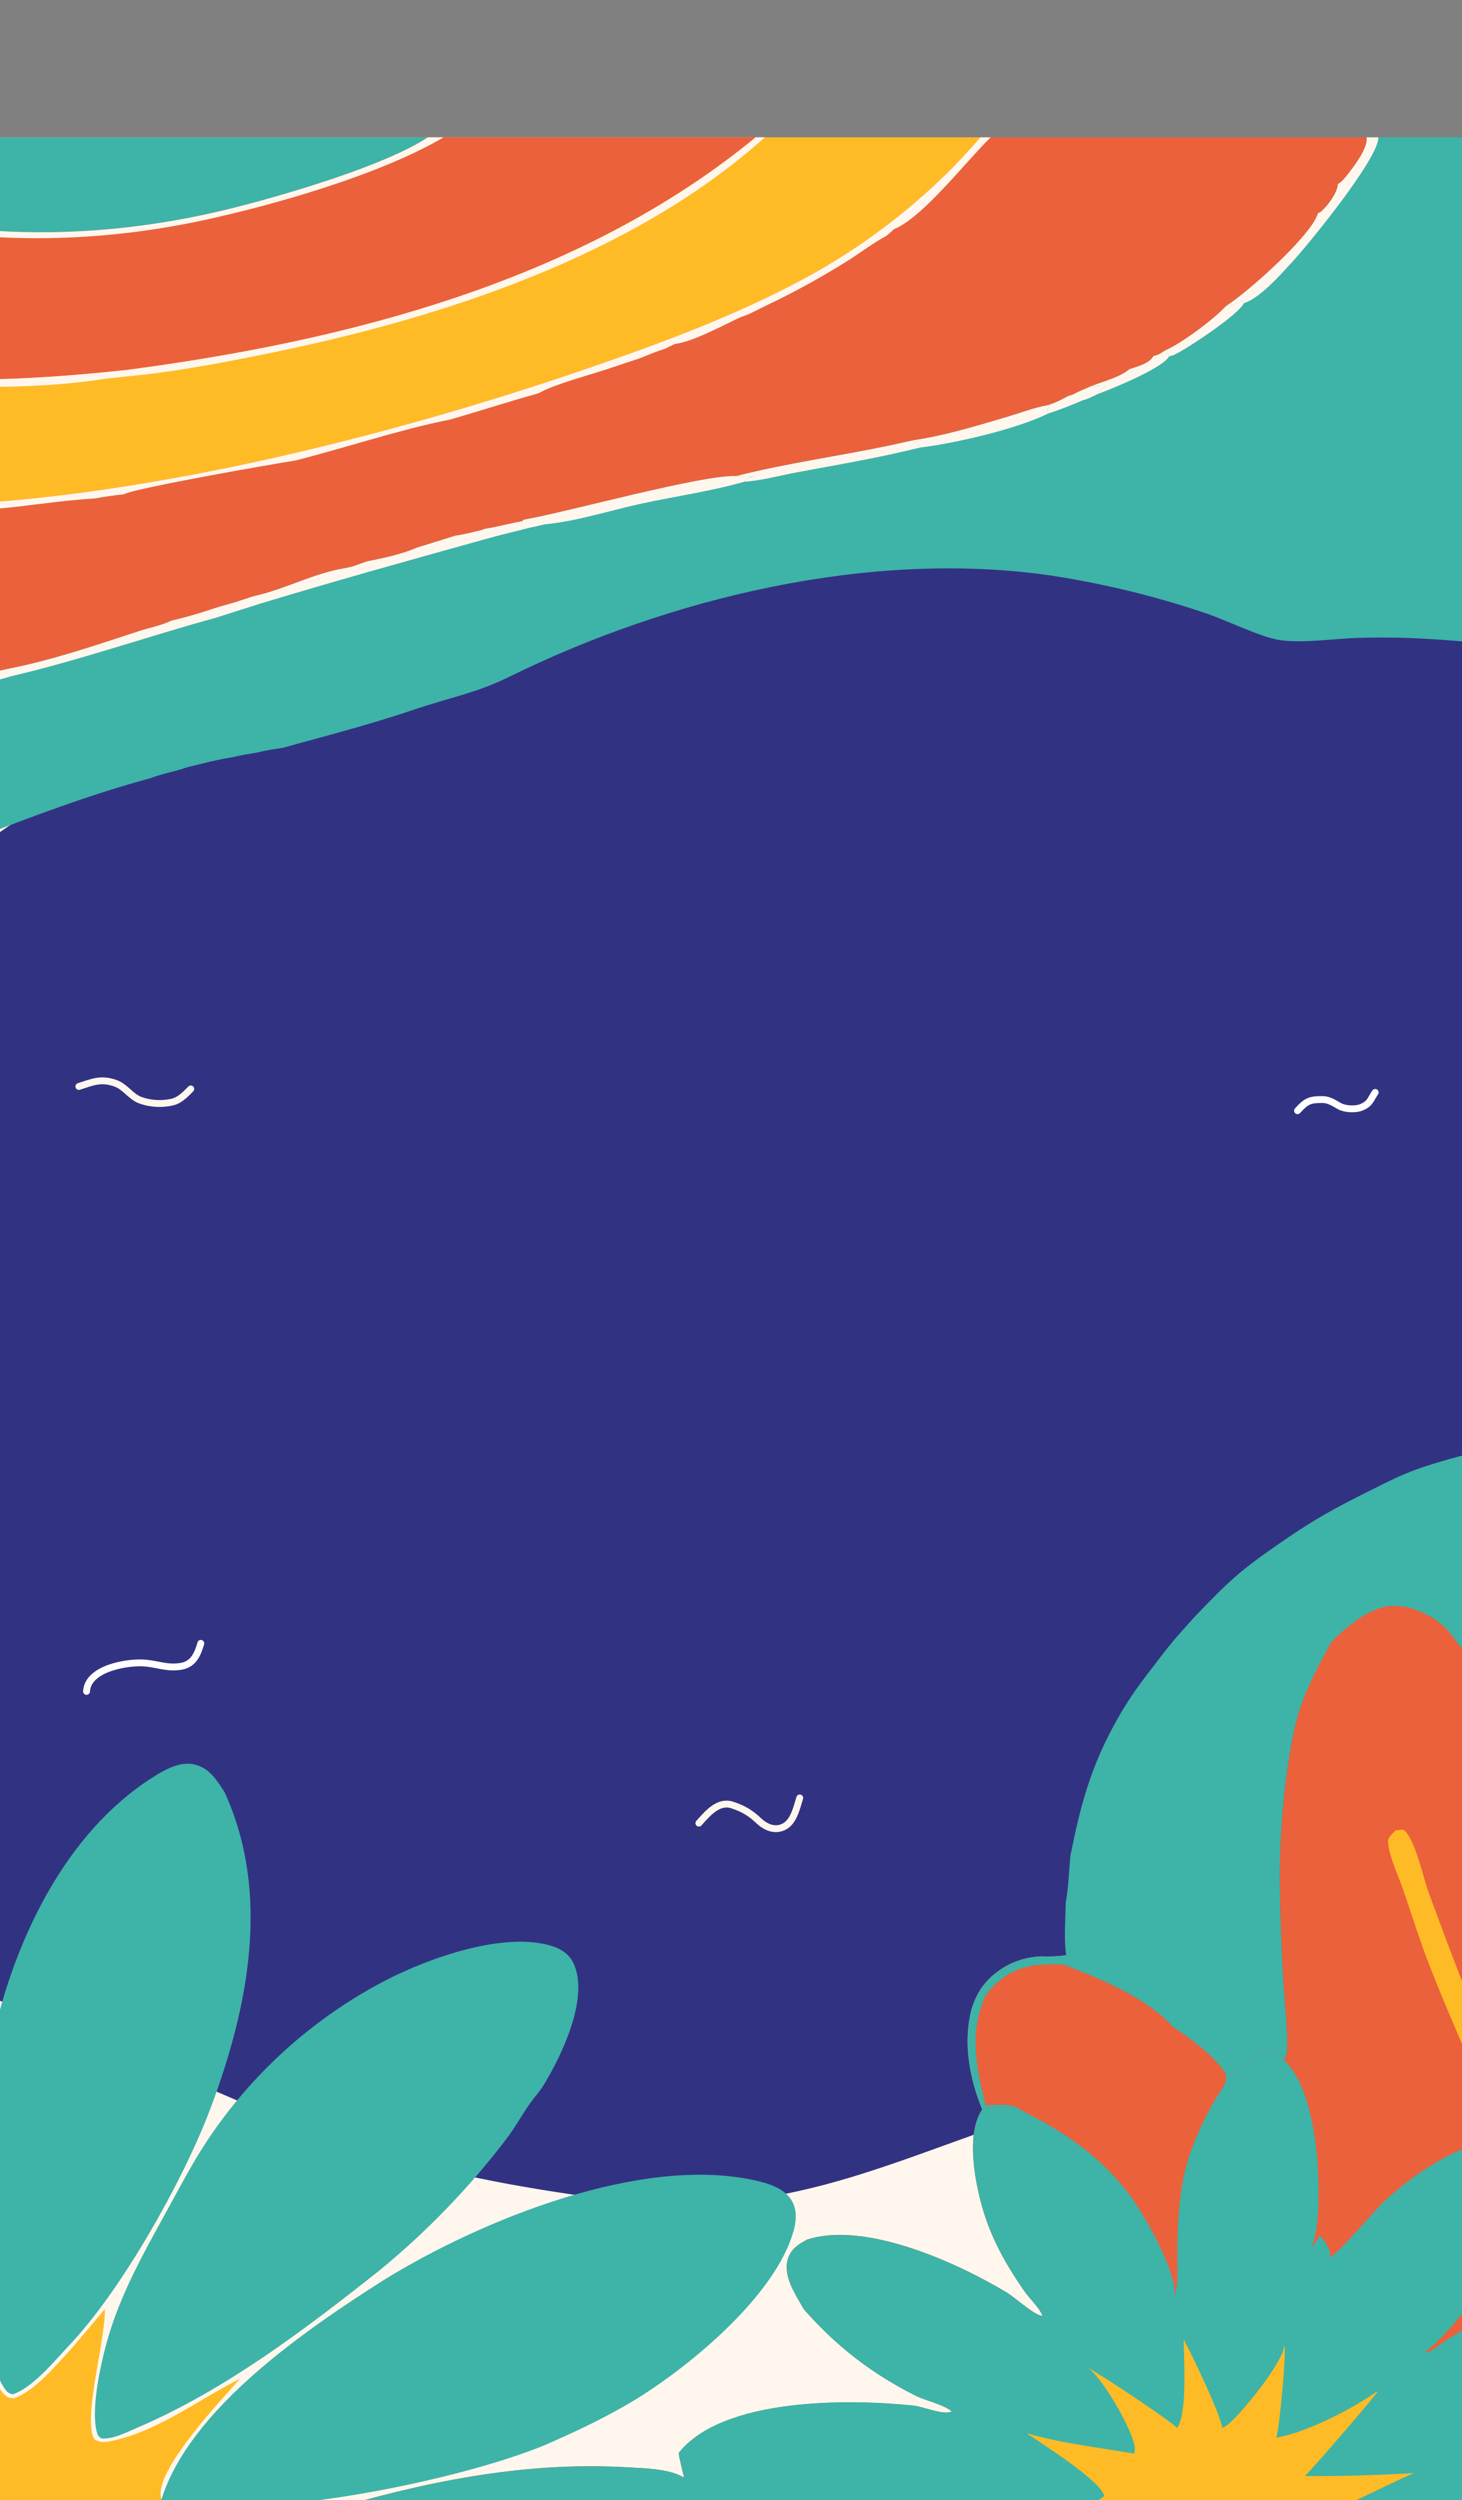 <svg width="320" height="547" viewBox="0 0 320 547" fill="none" xmlns="http://www.w3.org/2000/svg">
<rect x="0" y="0" width="320" height="547" fill="#808080" stroke="none"/>
<path d="M461.235 173.153C468.479 172.861 476.291 170.684 483.341 168.935C533.962 156.384 581.813 125.648 621.581 92.819C622.56 95.067 622.638 154.842 621.817 156.913C621.73 157.13 621.697 157.183 621.595 157.37C615.877 161.021 609.729 164.74 603.576 167.635C590.678 175.631 575.984 180.755 562.177 186.858C558.438 188.269 554.635 189.989 550.808 191.123C548.849 191.74 546.895 192.393 544.926 192.97C542.277 193.979 539.521 194.699 536.795 195.473C533.605 196.334 530.415 197.266 527.201 198.026C503.411 203.894 477.145 205.125 453.022 200.724C445.755 199.399 438.767 196.871 431.553 195.555L431.143 195.482C429.932 194.282 427.268 193.995 425.651 193.717C424.643 192.569 422.331 192.282 420.908 192.02C419.31 190.21 409.008 187.213 406.272 186.592C404.563 184.897 394.854 181.852 392.06 180.706C385.888 178.175 379.846 175.28 373.66 172.741C354.995 165.072 336.088 159.604 315.897 157.93C309.756 157.401 303.603 157.233 297.439 157.426C292.368 157.602 284.989 158.891 280.14 157.964C275.98 157.168 268.761 153.033 264.418 151.293C261.658 150.197 258.873 149.172 256.065 148.217C253.253 147.263 250.419 146.379 247.562 145.567C244.705 144.755 241.831 144.015 238.939 143.348C236.046 142.681 233.138 142.087 230.214 141.566C190.341 134.837 146.411 147.427 111.801 167.216C104.183 171.571 97.088 176.75 89.932 181.806C86.478 182.036 83.056 182.288 79.629 182.782C74.127 183.204 67.383 183.596 62.183 185.371C60.326 185.748 58.311 186.005 56.513 186.59C54.736 186.934 52.943 187.241 51.206 187.757C47.85 188.354 44.582 189.358 41.305 190.281L39.105 191.076C37.146 191.725 34.951 192.253 33.088 193.113C19.814 197.293 6.661 203.057 -6.002 208.787C-21.398 215.043 -36.386 220.743 -52.436 225.138C-56.512 226.055 -60.666 227.201 -64.824 227.624L-65.97 228.124C-67.407 228.329 -68.867 228.495 -70.29 228.781C-76.053 229.678 -81.836 230.432 -87.637 231.043C-92.925 231.222 -101.493 231.29 -106.593 232.155C-111.235 231.707 -116.457 232.155 -121.15 232.183C-125.571 231.666 -130.11 231.788 -134.559 231.736C-137.384 230.996 -141.191 231.092 -144.136 231.036C-157.586 229.888 -171.007 228.465 -184.399 226.765C-195.579 225.285 -206.72 223.357 -217.926 222.105C-221.911 221.415 -225.903 220.769 -229.902 220.166C-238.44 218.473 -247.438 217.259 -256.092 216.271V170.991V168.601L-252.55 169.281L-249.259 170.108L-246.007 170.979L-242.137 171.951L-235.88 173.574C-230.398 175.022 -224.788 176.275 -219.363 177.902L-217.183 178.44C-213.756 179.381 -209.922 180.846 -206.406 181.194C-204.411 181.818 -202.416 182.5 -200.379 182.968C-197.637 183.663 -194.891 184.442 -192.131 185.049L-188.948 185.854C-183.568 187.158 -178.179 188.421 -172.78 189.644C-169.127 190.416 -165.46 191.305 -161.778 191.919L-154.615 193.157L-150.055 194.022C-146.806 194.586 -143.52 195.283 -140.246 195.66C-138.726 195.861 -137.082 196.212 -135.557 196.2C-134.072 196.412 -132.418 196.789 -130.923 196.752C-123.517 198.083 -115.133 198.969 -107.61 198.918C-101.909 200.185 -80.81 199.694 -75.019 198.523L-74.779 198.508C-69.072 198.547 -63.111 197.627 -57.426 197.017C-50.364 195.976 -43.22 194.995 -36.31 193.18C-31.431 192.434 -26.586 190.984 -21.784 189.829C-11.268 186.719 -0.841 183.338 9.498 179.688C23.205 174.661 36.7 169.108 50.366 163.974C67.319 156.704 87.925 149.28 105.741 144.307C117.498 140.004 130.456 137.541 142.632 134.564C147.197 134.039 151.865 132.742 156.372 131.798C158.924 131.528 161.445 130.983 163.964 130.501C168.504 130.637 174.17 129.113 178.719 128.309L184.369 127.61C198.148 125.874 212.237 124.965 226.12 125.278C232.081 125.413 238.036 126.014 243.996 126.288C262.053 128.105 279.054 132.112 296.416 137.295C300.311 138.458 305.489 139.616 308.997 141.59C311.757 142.511 314.45 143.496 317.133 144.628C328.695 149.064 340.127 153.998 351.877 157.901C354.744 158.952 358.228 159.824 360.891 161.248L362.368 161.755C367.855 163.656 373.409 165.041 378.939 166.758C382.486 167.668 386.1 168.806 389.691 169.502L393.431 170.298C395.979 170.851 398.69 171.64 401.272 171.911C403.096 172.198 405.017 172.643 406.855 172.752C409.408 173.113 411.937 173.451 414.509 173.618C423.682 174.938 450.194 176.133 457.688 173.593C458.905 173.589 460.043 173.368 461.235 173.153Z" fill="#FFF7ED"/>
<path d="M-256.092 86.507H-191.416H-190.275H-135.278H-133.271H-70.586H-67.695H93.637H97.079H165.401H167.41H214.588H216.835H299.124H301.691H345.893H347.587H379.147H380.99H408.25H507.006H554.263H556.034H606.964H609.165H621.417C621.803 87.119 622.034 87.684 622.097 88.406C622.44 92.424 622.189 96.659 622.189 100.697L622.194 124.868C622.189 129.746 622.879 141.684 622.044 145.91C621.952 146.38 621.793 146.79 621.571 147.211C621.764 148.04 621.774 148.45 621.581 149.279C622.56 151.527 622.638 211.302 621.817 213.373C621.73 213.59 621.697 213.643 621.595 213.83C621.774 214.688 621.779 215.196 621.571 216.045C622.647 218.34 622.744 255.081 621.914 257.354C621.788 257.703 621.639 258.006 621.451 258.323C621.692 259.219 621.682 259.568 621.417 260.457C621.803 261.068 622.034 261.631 622.097 262.352C622.488 266.7 622.705 296.991 622.054 300.42C621.952 300.956 621.711 301.452 621.426 301.911C621.89 303.091 621.793 303.209 621.431 304.444C622.667 306.496 622.778 331.439 621.943 334.455C621.861 334.739 621.735 335.015 621.605 335.278L621.412 336.957C622.802 339.16 622.618 355.86 622.059 358.969C621.957 359.515 621.716 360.02 621.426 360.489C621.894 361.659 621.793 361.807 621.46 363.043C622.749 365.214 622.618 376.825 621.986 379.508C621.89 379.921 621.755 380.217 621.562 380.593L621.571 382.27C621.866 382.915 622.078 383.538 622.121 384.248C622.531 391.043 622.816 444.058 621.808 446.974C621.784 447.044 621.755 447.114 621.726 447.184C621.808 447.962 621.856 448.589 621.692 449.358C622.773 452.627 622.589 471.213 621.841 474.583L621.822 475.449C622.787 479.736 622.556 522.239 621.634 524.181L621.605 525.421C622.72 528.077 622.888 537.497 621.735 540.232C621.706 540.295 621.677 540.356 621.648 540.418V542.138C622.599 544.507 622.647 576.356 621.73 578.337C621.61 578.596 621.557 578.664 621.417 578.885H597.573H595.933H586.841H585.649H544.028H543.044H479.626H467.33H395.998H386.578H382.563H373.588H368.612H314.035H288.855H240.27H76.024H70.318H18.569H-38.524H-70.365H-71.132H-176.934H-181.684H-193.15H-205.265H-256.092V489.074V478.248V461.135V363.862V360.58V358.544V356.392V341.255V339.619V307.674V305.918V274.512V272.731V227.451V225.061V222.522V192.77V191.174V180.212V171.419V164.96V152.241V145.846V141.814V140.715V136.438V136.228V120.815V97.857V93.256V86.507Z" fill="#FFF7ED"/>
<path d="M-93.296 297.658C-94.451 321.771 -95.128 354.463 -77.9 383.254C-52.345 425.963 -11.698 430.644 33.016 451.146C70.708 468.428 91.281 475.65 132.482 481.116C186.116 488.23 210.215 459.462 268.642 453.447C315.384 448.635 362.841 417.076 380.55 403.095C403.261 383.423 444.055 325.278 425.533 250.073C402.381 156.067 325.637 130.163 298.234 116.364C270.831 102.565 193.538 113.04 141.002 113.495C88.466 113.95 -24.497 198.651 -51.923 219.988C-79.348 241.326 -91.852 267.516 -93.296 297.658Z" fill="#323283"/>
<path d="M-256.092 30.047H-191.437H-190.297H-135.317H-133.311H-70.647H-67.757H93.523H96.964H165.263H167.272H214.434H216.68H298.942H301.508H345.696H347.39H378.939H380.782H408.033H506.756H553.998H555.769H606.682H608.881H621.13C621.515 30.573 621.747 31.059 621.81 31.68C622.152 35.134 621.901 38.774 621.901 42.246L621.906 63.026C621.901 67.219 622.591 77.481 621.757 81.114C621.665 81.518 621.506 81.871 621.284 82.233C621.477 82.945 621.487 83.298 621.294 84.011C622.273 85.943 622.35 137.33 621.53 139.11C621.443 139.297 621.409 139.343 621.308 139.504C615.592 142.642 609.446 145.839 603.295 148.328C590.4 155.202 575.711 159.607 561.91 164.853C558.171 166.066 554.37 167.545 550.544 168.52C548.586 169.05 546.632 169.612 544.664 170.107C542.015 170.975 539.261 171.594 536.535 172.259C533.347 172.999 530.158 173.8 526.945 174.454C503.163 179.499 476.905 180.557 452.79 176.774C445.525 175.634 438.54 173.461 431.328 172.33C424.116 171.198 430.918 172.267 430.918 172.267L425.428 170.75L420.686 169.291C420.686 169.291 411.737 166.543 406.055 164.625C400.474 162.741 397.384 161.575 391.848 159.564C384.643 156.948 380.726 155.141 373.454 152.717C351.551 145.418 338.75 141.585 315.71 139.984C308.52 139.485 303.42 139.385 297.258 139.552C292.188 139.703 284.812 140.811 279.964 140.014C275.806 139.33 268.589 135.775 264.247 134.279C261.488 133.337 258.705 132.456 255.897 131.635C253.086 130.814 250.253 130.055 247.397 129.356C244.541 128.658 241.668 128.023 238.776 127.449C235.885 126.875 232.978 126.365 230.055 125.917C190.195 120.133 146.279 130.956 111.681 147.967C104.065 151.712 99.143 152.36 89.819 155.513C79.494 159.004 67.277 162.049 62.079 163.575C60.222 163.899 58.208 164.12 56.411 164.623C54.634 164.918 52.841 165.182 51.106 165.626C47.751 166.139 44.483 167.003 41.207 167.796L39.008 168.479C37.05 169.037 34.856 169.491 32.993 170.231C19.723 173.824 6.575 178.779 -6.084 183.705C-21.474 189.083 -36.458 193.983 -52.503 197.761C-56.577 198.55 -60.73 199.535 -64.887 199.898L-66.032 200.329C-67.469 200.505 -68.928 200.647 -70.35 200.893C-76.112 201.664 -81.893 202.312 -87.692 202.838C-92.979 202.992 -101.544 203.05 -106.642 203.794C-111.282 203.409 -116.503 203.794 -121.194 203.818C-125.614 203.374 -130.152 203.479 -134.598 203.434C-137.423 202.797 -141.229 202.88 -144.172 202.832C-157.618 201.845 -171.035 200.621 -184.422 199.161C-195.598 197.888 -206.736 196.231 -217.939 195.154C-221.922 194.561 -225.913 194.005 -229.91 193.488C-238.445 192.032 -247.441 190.988 -256.092 190.139V151.213V149.159V146.976V121.399V120.027V110.603V103.043V97.491V86.557V81.059V77.593V76.648V72.972V72.791V59.541V39.804V35.849V30.047Z" fill="#3EB3A8"/>
<path d="M-256.092 30.047H-191.416H-190.275H-135.278H-133.271H-70.586H-67.695H93.637H97.079H165.401H167.41H214.588H216.835H299.124C299.437 32.403 296.518 36.164 295.065 38.047C294.453 38.836 293.709 39.788 292.821 40.272C292.826 42.046 290.621 45.002 289.275 46.181C289.004 46.418 288.778 46.524 288.454 46.673C287.171 51.43 272.993 64.02 268.592 66.789C268.529 66.828 268.462 66.862 268.399 66.898C265.774 69.793 258.637 75.11 255.061 76.65C254.173 77.253 253.517 77.677 252.455 77.893C251.717 79.38 249.473 80.016 247.934 80.537C247.679 80.623 247.425 80.707 247.171 80.789C245.333 82.438 241.433 83.473 239.093 84.387C237.597 85.032 236.058 85.638 234.629 86.422L234.002 86.553C232.936 87.094 231.869 87.695 230.759 88.144L229.447 88.623C226.449 89.149 223.452 90.305 220.532 91.174C213.832 93.166 206.715 95.333 199.792 96.343L195.094 97.384C183.868 99.766 172.201 101.33 161.113 104.163C153.806 103.781 124.007 112.098 114.623 113.696L114.282 114.034C111.542 114.517 108.805 115.283 106.072 115.706L105.446 115.954C103.529 116.414 101.606 116.935 99.652 117.199L91.252 119.813C87.883 121.277 83.919 122.098 80.319 122.824L77.119 123.953L75.42 124.321C68.653 125.404 62.183 129.022 55.341 130.479L51.684 131.695C49.615 132.295 47.516 132.848 45.482 133.555C42.841 134.436 40.201 135.141 37.498 135.796C35.393 136.832 32.816 137.289 30.569 138.025C21.233 141.078 11.565 144.396 1.917 146.295C-2.988 147.335 -7.814 148.81 -12.728 149.749C-16.456 151.168 -20.639 151.631 -24.564 152.304C-26.413 152.959 -28.221 153.141 -30.165 153.33C-31 153.605 -31.834 153.877 -32.66 154.178C-51.751 156.696 -70.815 159.537 -90.119 159.62C-95.773 159.268 -101.452 159.749 -107.083 159.131C-110.387 158.926 -113.695 158.793 -117.005 158.73C-120.381 158.714 -123.697 157.868 -127.093 157.903C-127.565 158.977 -127.883 158.903 -128.935 159.342C-133.638 159.017 -138.414 158.569 -143.083 157.91L-143.656 158.125L-148.1 157.374C-152.541 157.09 -156.931 156.252 -161.314 155.511C-168.518 154.549 -175.696 153.249 -182.868 152.073C-186.388 151.42 -190.138 150.956 -193.537 149.845C-201.279 149.3 -209.649 146.722 -217.247 145L-217.569 143.422C-220.942 142.214 -224.512 141.439 -227.993 140.609C-230.128 140.224 -232.241 139.867 -234.308 139.193C-235.462 139.48 -236.316 139.813 -237.313 140.461C-240.59 139.697 -243.863 138.914 -247.131 138.113L-250.556 137.392L-253.092 136.937L-256.092 136.31V134.715V123.752V114.959V108.5V95.781V89.386V85.355V84.255V79.978V79.769V64.355V41.397V36.797V30.047Z" fill="#EB613B"/>
<path d="M-190.275 30.047H-135.277H-133.271H-70.586H-67.695H93.638H97.08H165.401H167.411H214.588C212.705 32.204 210.772 34.317 208.79 36.384C206.621 38.578 204.381 40.697 202.071 42.742C199.76 44.788 197.384 46.754 194.942 48.642C192.5 50.53 189.998 52.335 187.436 54.057C184.874 55.779 182.257 57.414 179.586 58.963C163.529 68.124 145.89 74.661 128.454 80.651C84.621 95.709 27.89 109.998 -18.841 110.648C-74.003 111.415 -121.801 94.292 -163.129 57.709C-168.364 53.076 -173.626 48.167 -178.375 43.036C-182.368 38.723 -186.042 34.137 -190.275 30.047Z" fill="#FFBB25"/>
<path d="M-133.27 30.047H-70.585H-67.694H93.639H97.081H165.402C127.059 61.561 75.903 74.636 27.519 80.963L22.554 81.469C8.124 82.873 -5.985 83.521 -20.479 82.631C-26.767 82.26 -33.031 81.35 -39.257 80.429C-75.368 75.713 -108.846 56.514 -133.27 30.047Z" fill="#EB613B"/>
<path d="M-67.696 30.047H93.637C84.432 36.143 62.961 42.464 51.727 45.321C10.823 55.724 -31.074 51.72 -67.696 30.047Z" fill="#3EB3A8"/>
<path d="M-70.585 30.047H-67.694C-31.072 51.719 10.824 55.724 51.729 45.321C62.962 42.464 84.433 36.143 93.638 30.047H97.08C83.286 38.193 59.86 44.907 44.197 48.255C5.321 56.565 -36.749 51.881 -70.585 30.047Z" fill="#FFF7ED"/>
<path d="M-135.277 30.047H-133.271C-108.847 56.514 -75.368 75.713 -39.258 80.429C-33.032 81.35 -26.768 82.26 -20.479 82.631C-5.986 83.521 8.124 82.873 22.553 81.469L27.518 80.963C75.902 74.636 127.058 61.561 165.401 30.047H167.411C138.011 56.375 95.769 69.862 57.621 77.547C47.612 79.563 37.504 81.476 27.324 82.397C26.01 82.561 24.702 82.727 23.38 82.808C9.039 85.122 -5.921 84.793 -20.392 84.218C-26.907 83.719 -33.453 83.172 -39.894 82.065C-69.135 76.925 -97.01 65.035 -119.616 45.576C-125.205 40.764 -130.218 35.397 -135.277 30.047Z" fill="#FFF7ED"/>
<path d="M-191.416 30.047H-190.275C-186.043 34.137 -182.368 38.723 -178.375 43.036C-173.626 48.167 -168.364 53.076 -163.129 57.709C-121.802 94.292 -74.003 111.415 -18.841 110.648C27.889 109.997 84.62 95.709 128.454 80.651C145.89 74.661 163.528 68.124 179.586 58.963C182.257 57.414 184.874 55.779 187.436 54.057C189.998 52.335 192.5 50.53 194.942 48.642C197.383 46.754 199.76 44.788 202.07 42.742C204.381 40.697 206.621 38.578 208.79 36.384C210.772 34.317 212.705 32.204 214.588 30.047H216.835C211.541 35.162 202.031 47.572 195.689 50.13L194.041 51.581C190.968 53.238 188.221 55.385 185.263 57.227C179.61 60.747 173.644 64.045 167.618 66.883C165.957 67.665 164.044 68.805 162.293 69.308C158.386 71.073 151.706 74.802 147.694 75.254L145.524 76.316C143.704 76.851 141.952 77.614 140.196 78.326L134.55 80.204C130.361 81.701 121.622 83.925 118.205 85.873L117.735 86.075C111.278 87.88 104.905 89.959 98.458 91.798C87.137 94.073 75.846 97.911 64.626 100.759C60.26 101.413 29.354 106.817 27.1 108.146C24.958 108.368 22.861 108.652 20.747 109.056C12.802 109.492 4.853 110.975 -3.133 111.481C-24.811 112.855 -57.811 112.008 -78.429 105.576L-81.815 104.71L-86.077 103.257C-95.221 100.775 -103.477 97.386 -112.016 93.338L-116.431 91.026L-118.274 90.433C-136.892 80.752 -155.357 67.893 -170.56 53.394C-175.435 48.745 -179.69 43.53 -184.451 38.805C-185.576 37.507 -186.576 36.058 -187.614 34.687C-188.719 33.04 -190.125 31.553 -191.416 30.047Z" fill="#FFF7ED"/>
<path d="M114.623 113.696C124.007 112.098 153.806 103.781 161.112 104.163C161.213 104.177 161.312 104.193 161.413 104.206C162.641 104.371 163.757 104.324 164.986 104.233L164.682 104.336C163.916 104.603 163.412 104.747 162.908 105.395C155.583 107.498 147.785 108.573 140.321 110.196C133.566 111.666 126.192 114.065 119.365 114.696L115.836 115.487C112.529 116.319 109.197 117.101 105.918 118.037C89.516 122.591 73.168 127.151 56.876 132.086L47.148 135.178C32.269 139.259 17.555 144.406 2.542 147.924C-1.708 149.099 -5.976 150.43 -10.302 151.287C-14.192 152.236 -18.388 153.494 -22.375 153.854C-22.821 152.989 -23.724 152.704 -24.564 152.303C-20.639 151.631 -16.456 151.168 -12.728 149.749C-7.815 148.81 -2.989 147.334 1.917 146.294C11.565 144.396 21.233 141.078 30.568 138.024C32.816 137.289 35.393 136.831 37.497 135.796C40.201 135.14 42.841 134.435 45.481 133.555C47.516 132.848 49.615 132.295 51.684 131.695L55.34 130.479C62.183 129.022 68.652 125.403 75.42 124.321L77.119 123.953L80.318 122.824C83.919 122.098 87.882 121.277 91.251 119.813L99.651 117.199C101.606 116.934 103.529 116.414 105.446 115.954L106.072 115.705C108.805 115.283 111.542 114.517 114.282 114.033L114.623 113.696Z" fill="#FFF7ED"/>
<path d="M299.124 30.047H301.691C301.851 34.546 286.322 53.58 282.553 57.632C279.942 60.435 275.84 65.149 272.236 66.345L271.961 65.692C270.812 66.266 269.722 66.918 268.399 66.898C268.462 66.862 268.53 66.828 268.592 66.789C272.993 64.02 287.171 51.43 288.455 46.673C288.778 46.524 289.005 46.418 289.275 46.181C290.621 45.002 292.827 42.046 292.822 40.272C293.71 39.788 294.453 38.836 295.066 38.047C296.518 36.164 299.438 32.403 299.124 30.047Z" fill="#FFF7ED"/>
<path d="M195.094 97.384L199.793 96.343C200.354 96.845 200.992 97.344 201.497 97.899L198.247 98.664C190.409 100.479 182.465 101.842 174.556 103.31C170.791 104.008 166.705 105.145 162.908 105.395C163.413 104.747 163.916 104.603 164.683 104.336L164.987 104.233C163.757 104.325 162.642 104.371 161.414 104.206C161.313 104.193 161.213 104.177 161.113 104.163C172.201 101.33 183.868 99.766 195.094 97.384Z" fill="#FFF7ED"/>
<path d="M199.793 96.343C206.715 95.333 213.833 93.165 220.533 91.173C223.452 90.305 226.45 89.149 229.447 88.623L229.414 88.963C229.389 89.188 229.351 89.411 229.312 89.634C229.259 89.948 229.332 90.172 229.409 90.472C222.667 93.84 209.018 96.993 201.498 97.898C200.993 97.344 200.354 96.845 199.793 96.343Z" fill="#FFF7ED"/>
<path d="M268.4 66.898C269.722 66.918 270.812 66.266 271.961 65.692L272.236 66.345C271.256 68.724 259.646 76.444 256.948 77.647C256.625 77.792 256.263 77.878 255.916 77.95L255.062 76.65C258.637 75.11 265.774 69.792 268.4 66.898Z" fill="#FFF7ED"/>
<path d="M252.455 77.893C253.517 77.677 254.173 77.253 255.061 76.65L255.915 77.95C254.506 80.535 243.489 85.023 240.377 86.162C240.806 85.553 241.376 85.038 241.902 84.507L239.093 84.387C241.434 83.473 245.333 82.438 247.171 80.789C247.425 80.707 247.68 80.623 247.934 80.537C249.473 80.016 251.717 79.38 252.455 77.893Z" fill="#FFF7ED"/>
<path d="M234.629 86.422C236.057 85.638 237.597 85.032 239.093 84.386L241.901 84.507C241.375 85.038 240.806 85.552 240.376 86.162C239.358 86.609 238.171 87.307 237.095 87.532C234.552 88.615 232.042 89.629 229.408 90.472C229.33 90.172 229.258 89.948 229.311 89.634C229.35 89.411 229.388 89.188 229.412 88.963L229.446 88.623L230.759 88.144C231.869 87.695 232.935 87.094 234.002 86.553L234.629 86.422Z" fill="#FFF7ED"/>
<path d="M426.313 274.005C431.689 279.84 432.803 312.21 432.47 319.987C432.311 323.74 430.033 339.617 430.033 339.617C430.005 339.526 430.062 339.708 430.033 339.617C430.033 339.617 429.503 353.348 437.359 357.852C448.974 364.513 467.837 356.455 480.563 356.924C479.499 345.234 490.117 342.458 494.735 343.877C498.659 344.475 520.856 346.286 522.531 347.151C524.379 347.196 526.855 346.953 528.577 347.584C530.218 347.605 532.047 347.472 533.659 347.711C539.646 347.697 545.631 347.642 551.615 347.548C557.049 346.725 562.897 346.575 568.394 346.308C573.745 345.34 579.28 345.021 584.67 344.148C593.651 342.692 602.578 340.54 611.38 338.248C614.613 337.405 618.618 336.733 621.606 335.278L621.413 336.957C622.802 339.16 622.619 355.86 622.059 358.969C621.958 359.515 621.717 360.02 621.427 360.489C621.895 361.659 621.794 361.807 621.461 363.043C622.749 365.214 622.619 376.825 621.987 379.508C621.89 379.921 621.755 380.217 621.562 380.593L621.572 382.27C621.866 382.915 622.078 383.538 622.122 384.249C622.532 391.043 622.817 444.058 621.808 446.974C621.784 447.045 621.755 447.114 621.726 447.184C621.808 447.963 621.857 448.589 621.692 449.358C622.773 452.627 622.59 471.213 621.842 474.583L621.823 475.449C622.788 479.736 622.556 522.239 621.635 524.181L621.606 525.421C622.72 528.077 622.889 537.497 621.736 540.233C621.707 540.296 621.678 540.357 621.649 540.419V542.138C622.6 544.507 622.648 576.356 621.731 578.337C621.61 578.597 621.557 578.664 621.417 578.885H597.574H595.933H586.842H585.65H544.029H543.045H479.626H467.331H395.998H386.579H382.564H373.588H368.613H314.035H288.855H240.271H76.025C71.423 577.395 66.695 576.303 62.091 574.774C57.433 573.231 46.803 569.422 44.554 564.947C44.815 563.599 45.528 563.018 46.402 561.976C53.444 555.705 61.866 552.245 70.812 549.545C92.409 543.028 114.558 538.467 137.213 539.786C140.873 539.999 146.174 540.069 149.407 541.868C149.507 541.924 149.607 541.982 149.707 542.039C149.728 541.767 148.623 537.83 148.549 536.603C158.203 524.471 185.844 524.777 199.917 526.254C202.105 526.483 206.442 528.391 208.25 527.58C206.749 526.167 202.48 525.202 200.392 524.156C190.909 519.402 183.064 513.362 176.055 505.391L175.694 504.776C173.984 501.842 171.354 497.781 172.434 494.268C173.133 491.992 174.683 491.044 176.662 489.972C189.443 485.842 209.749 495.123 220.449 501.612C222.315 502.743 226.246 506.446 228.173 506.687C227.652 505.034 225.351 502.891 224.279 501.354C219.928 495.116 216.554 489.033 214.643 481.615C213.209 476.051 211.634 466.935 214.79 461.806L214.977 461.509C218.055 460.508 220.488 461.063 223.555 461.706C223.508 461.658 223.466 461.604 223.414 461.562C221.653 460.118 217.817 460.479 215.738 460.6C213.639 452.114 212.01 444.72 215.801 436.386C216.509 435.545 217.229 434.691 218.034 433.939C222.358 429.9 227.155 429.545 232.758 429.795C240.633 432.788 251.047 437.037 256.726 443.435C260.659 446.012 265.668 449.67 268.274 453.619L268.361 454.576C270.923 453.524 273.23 450.443 275.855 448.963C277.24 448.888 279.141 448.543 280.237 449.566C280.623 449.926 280.845 450.225 281.052 450.707C281.501 449.895 281.68 449.153 281.709 448.236C281.853 443.688 281.245 438.942 280.956 434.383C280.499 427.009 280.222 419.628 280.126 412.24C280.087 407.882 280.216 403.529 280.512 399.181C280.808 394.833 281.269 390.502 281.897 386.189C282.568 381.833 283.325 377.042 284.855 372.9C285.984 369.829 287.44 363.568 291.461 359.178C295.512 354.756 297.759 352.125 304.688 351.345C307.275 351.054 310.918 351.982 312.935 353.596C315.401 354.806 320.241 358.655 321.004 361.368C321.037 361.479 327.325 361.593 327.344 361.705C330.496 364.535 334.351 388.66 335.813 385.619C337.276 382.578 337.618 370.807 338.279 366.383C339.664 357.069 342.034 348.586 346.015 340.028C348.563 334.546 352.771 329.358 356.863 324.945C358.426 323.255 360.651 321.38 361.905 319.487C362.123 319.158 362.355 319.033 362.769 318.619C363.083 318.305 363.083 318.305 363.353 317.956C366.847 314.541 371.359 310.662 375.321 307.465C384.398 300.137 394.507 293.233 404.472 287.126C407.961 284.988 425.271 275.712 426.313 274.005Z" fill="#EB613B"/>
<path d="M215.801 436.386C216.509 435.545 217.229 434.69 218.034 433.939C222.358 429.9 227.155 429.544 232.758 429.794C240.633 432.788 251.047 437.037 256.726 443.435C260.659 446.012 265.668 449.669 268.274 453.618L268.361 454.576C270.923 453.524 273.23 450.443 275.855 448.963C277.24 448.888 279.141 448.543 280.237 449.566C280.623 449.926 280.845 450.225 281.052 450.707C286.597 455.84 288.257 468.395 288.513 475.578C288.691 480.551 288.822 487.125 287.06 491.823C287.726 490.982 288.276 490.158 288.793 489.217C290.023 489.891 290.559 491.549 291.162 492.769L291.041 493.847C292.832 493.226 300.914 483.453 303.414 481.201C308.539 476.578 314.392 472.402 320.868 469.882C324.198 468.586 329.308 466.729 332.73 468.393C333.975 468.998 334.766 469.823 335.147 471.163C335.953 473.98 335.167 478.061 333.796 480.582C333.791 480.669 333.791 480.754 333.782 480.84C333.121 489.79 319.686 508.391 312.612 514C312.37 514.192 312.317 514.207 312.076 514.329V514.747C313.905 514.169 315.604 512.55 317.268 511.555C322.919 508.181 327.957 504.478 334.018 501.783C338.438 499.82 343.259 498.704 347.588 496.731C352.486 495.752 363.044 493.03 367.218 496.238C368.111 496.922 368.415 497.683 368.42 498.787C368.42 499.777 368.058 501.074 367.489 501.874C366.012 509.391 356.655 518.528 350.454 522.712C350.197 522.888 349.933 523.054 349.663 523.211C344.311 529.066 331.852 534.447 324.314 536.404C324.246 536.421 324.184 536.437 324.116 536.453C329.969 536.245 335.808 534.785 341.614 534.038C348.534 533.149 355.888 533.301 362.837 533.641C367.957 534.493 377.869 535.76 382.096 538.862C383.954 539.613 386.613 540.611 387.554 542.53C387.978 543.408 387.925 544.331 387.549 545.219C386.111 548.624 381.478 550.967 378.51 552.85C377.661 554.315 374.78 555.318 373.164 555.722C372.802 555.811 372.464 555.846 372.097 555.876C371.151 561.32 375.601 574.783 373.796 578.457L373.588 578.885H368.613H314.035H288.855H240.271H76.025C71.423 577.394 66.695 576.303 62.091 574.774C57.433 573.23 46.803 569.422 44.554 564.946C44.815 563.599 45.528 563.018 46.402 561.976C53.444 555.705 61.866 552.245 70.812 549.545C92.409 543.028 114.558 538.467 137.213 539.786C140.873 539.999 146.174 540.069 149.407 541.868C149.507 541.923 149.607 541.982 149.707 542.039C149.728 541.767 148.623 537.83 148.549 536.603C158.203 524.471 185.844 524.777 199.917 526.254C202.105 526.483 206.442 528.391 208.25 527.58C206.749 526.167 202.48 525.202 200.392 524.156C190.909 519.401 183.064 513.362 176.055 505.391L175.694 504.775C173.984 501.842 171.354 497.781 172.434 494.268C173.133 491.992 174.683 491.044 176.662 489.972C189.443 485.842 209.748 495.123 220.449 501.612C222.315 502.743 226.246 506.446 228.173 506.687C227.652 505.034 225.351 502.89 224.279 501.354C219.928 495.116 216.554 489.033 214.643 481.615C213.209 476.051 211.634 466.935 214.79 461.806L214.977 461.509C218.055 460.508 220.488 461.063 223.555 461.706C223.508 461.658 223.466 461.604 223.414 461.561C221.653 460.117 217.817 460.479 215.738 460.6C213.639 452.114 212.01 444.72 215.801 436.386Z" fill="#3EB3A8"/>
<path d="M257.657 531.194C259.945 527.711 259.115 516.18 259.086 511.827C260.538 514.433 267.501 528.847 267.482 531.215C268.023 530.965 268.515 530.662 268.964 530.273C272.052 527.606 280.922 516.74 281.129 513.063C281.592 514.79 280.009 531.527 279.363 533.314C286.032 532.159 295.78 527.125 301.421 523.188C301.411 523.262 301.416 523.337 301.401 523.409C301.305 523.81 287.021 540.504 285.588 541.705C293.608 541.766 301.459 541.521 309.46 541.053C305.426 542.839 301.459 544.795 297.473 546.695C294.916 548.226 292.334 549.847 289.632 551.118C298.786 554.496 307.766 557.031 317.355 558.915C313.547 559.408 309.581 558.666 305.87 559.585C300.914 559.34 295.485 560.875 290.635 561.9C291.967 562.649 303.269 572.033 303.496 572.831C297.271 572.451 291.268 571.691 285.009 572.225C286.331 573.562 288.797 576.144 288.947 578.12C288.98 578.524 288.947 578.548 288.855 578.885H240.271C242.592 576.976 247.35 572.744 248.431 570.037C241.931 569.403 235.43 568.811 228.906 569.403C232.405 567.412 240.126 562.023 241.728 558.66C241.684 558.589 241.646 558.511 241.593 558.446C238.485 554.656 224.669 552.896 219.964 552.512C224.726 551.688 238.717 548.926 241.709 546.055C240.782 542.622 228.1 534.669 224.682 532.319C232.381 534.586 240.357 535.414 248.238 536.8C248.373 536.236 248.455 535.659 248.344 535.083C247.577 531.103 241.371 520.326 238.21 518.096C240.425 519.113 256.465 529.781 257.657 531.194Z" fill="#FFBB25"/>
<path d="M215.801 436.386C216.508 435.545 217.229 434.69 218.033 433.939C222.357 429.9 227.155 429.544 232.757 429.794C240.633 432.788 251.046 437.037 256.726 443.435C260.659 446.012 265.668 449.669 268.274 453.618L268.361 454.576C268.346 454.961 268.356 455.282 268.192 455.643C267.473 457.265 266.223 458.813 265.359 460.388C262.903 464.882 260.538 470.017 259.366 475.024C258.111 480.406 257.773 486.02 257.691 491.53C257.638 495.18 258.005 499.277 257.112 502.819C257.903 497.416 250.525 484.6 247.273 480.231C241.014 471.826 232.849 466.321 223.555 461.706C223.508 461.658 223.466 461.604 223.414 461.561C221.652 460.117 217.817 460.479 215.738 460.6C213.639 452.114 212.01 444.72 215.801 436.386Z" fill="#EB613B"/>
<path d="M289.632 551.119C292.334 549.847 294.916 548.226 297.473 546.695C296.962 548.385 294.602 549.436 293.077 550.252C292.817 550.392 292.555 550.53 292.291 550.666C299.331 554.077 306.888 555.941 314.508 557.62C333.53 561.81 349.812 563.513 368.593 557.026C369.727 556.635 370.924 556.077 372.097 555.876C371.151 561.32 375.6 574.783 373.795 578.457L373.588 578.885H368.613L368.429 578.063C358.035 568.133 335.47 561.087 321.129 560.1C316.467 559.778 310.643 560.878 306.188 559.677C306.082 559.648 305.976 559.615 305.87 559.585C309.581 558.666 313.548 559.409 317.355 558.915C307.766 557.031 298.786 554.496 289.632 551.119Z" fill="#EB613B"/>
<path d="M287.06 491.823C287.726 490.982 288.276 490.158 288.792 489.217C290.023 489.891 290.558 491.549 291.162 492.769L291.041 493.847C290.061 496.517 286.177 504.051 283.86 505.447C284.43 504.511 284.917 503.551 285.279 502.512C286.109 500.106 288.194 494.117 287.06 491.823Z" fill="#3EB3A8"/>
<path d="M305.474 400.436L307.134 400.286C309.662 401.936 311.544 410.934 312.736 414.167C317.127 426.102 321.615 437.926 326.542 449.652C328.719 454.83 331.913 460.795 333.776 465.809C334.109 466.697 334.239 467.032 333.843 467.875L332.367 467.544C331.305 467.113 329.742 467.191 328.583 467.105C323.507 454.86 317.909 442.847 313.069 430.495C310.84 424.8 309.03 418.949 307.032 413.17C306.014 410.215 303.915 405.901 303.818 402.874C303.79 401.887 304.832 401.132 305.474 400.436Z" fill="#FFBB25"/>
<path d="M289.444 358.851L290.351 357.93C294.53 353.748 299.703 349.229 306.025 349.291C308.109 349.312 311.294 350.066 312.776 351.558C312.94 352.285 313.051 352.843 312.935 353.596C310.918 351.981 307.274 351.053 304.688 351.345C297.758 352.125 295.041 357.868 291.461 359.178C291.475 361.251 285.984 369.829 284.855 372.9C283.325 377.042 282.567 381.833 281.896 386.189C281.269 390.502 280.807 394.832 280.511 399.181C280.216 403.529 280.087 407.882 280.125 412.24C280.222 419.628 280.499 427.009 280.955 434.383C281.245 438.942 281.853 443.688 281.708 448.235C281.679 449.152 281.501 449.895 281.052 450.706C280.844 450.225 280.623 449.926 280.236 449.566C279.141 448.543 277.24 448.887 275.855 448.962C273.23 450.442 270.923 453.524 268.361 454.576L268.274 453.618C265.668 449.669 260.659 446.012 256.726 443.435C251.046 437.037 240.633 432.788 232.757 429.794C227.155 429.544 222.358 429.9 218.033 433.939C217.229 434.69 216.508 435.545 215.801 436.386C212.01 444.719 213.639 452.114 215.738 460.6C217.817 460.479 221.653 460.117 223.414 461.561C223.466 461.604 223.508 461.657 223.555 461.706C220.488 461.063 218.055 460.508 214.976 461.509C212.174 454.612 210.74 446.879 212.647 439.573C213.396 437.112 214.47 435.014 216.268 433.155C216.458 432.958 216.654 432.765 216.854 432.577C217.055 432.39 217.259 432.207 217.469 432.029C217.678 431.851 217.891 431.678 218.109 431.51C218.327 431.343 218.548 431.181 218.774 431.024C219 430.868 219.229 430.716 219.462 430.571C219.695 430.425 219.932 430.286 220.172 430.152C220.412 430.018 220.655 429.889 220.901 429.767C221.147 429.645 221.396 429.529 221.649 429.419C221.901 429.309 222.155 429.205 222.412 429.108C222.669 429.01 222.928 428.919 223.19 428.834C223.451 428.749 223.715 428.671 223.98 428.598C224.245 428.526 224.512 428.461 224.781 428.402C225.05 428.342 225.319 428.29 225.591 428.244C225.862 428.198 226.134 428.159 226.407 428.126C226.68 428.094 226.954 428.068 227.227 428.048C227.504 428.029 227.779 428.016 228.052 428.01C229.872 428.079 231.546 428.02 233.351 427.758L234.017 428.565C239.002 429.241 254.95 437.504 257.686 441.562C257.788 441.719 257.889 441.995 257.957 442.154C261.117 443.384 267.719 448.902 269.297 451.968C269.422 452.214 269.417 452.297 269.451 452.538C271.502 451.245 273.345 449.437 275.647 448.629C276.916 448.179 278.128 448.37 279.431 448.131C280.347 445.974 278.958 437.006 278.745 434.133C277.298 414.202 276.424 390.214 283.272 371.16C284.845 366.783 287.325 362.949 289.444 358.851Z" fill="#EB613B"/>
<path d="M-11.849 507.939C-10.536 503.421 -9.356 498.763 -6.831 494.74C-5.736 501.043 -3.619 520.643 1.426 524.259C1.997 524.669 2.491 524.62 3.173 524.684C7.795 522.903 12.148 517.595 15.465 514.004C17.979 511.087 20.469 508.15 22.934 505.192C23.206 511.575 17.952 529.477 20.681 533.662C21.918 534.457 23.034 534.318 24.413 534.031C34.614 531.908 43.362 525.011 52.514 520.438C48.483 525.02 34.593 539.673 35.151 545.941C35.227 546.8 35.712 547.543 36.411 548.016C41.053 551.156 64.308 548.672 70.742 547.944C62.033 551.207 52.084 554.655 45.415 561.412C44.498 562.397 43.613 563.175 43.45 564.581C43.834 566.58 45.282 567.864 46.905 568.965C51.648 572.182 57.58 574.509 62.981 576.361C65.393 577.188 68.013 577.808 70.318 578.885H18.569H-38.524H-70.365C-70.545 578.414 -70.753 577.947 -71.06 577.543C-73.735 574.004 -93.218 571.639 -97.92 570.797L-98.003 570.177C-96.987 569.283 -73.59 566.565 -65.959 561.582L-65.162 560.939C-65.025 560.545 -64.747 560.051 -64.838 559.642C-66.29 553.177 -85.373 542.484 -91.1 538.94C-87.462 539.939 -83.808 540.876 -80.138 541.749C-73.988 543.168 -60.619 546.669 -54.892 543.114C-54.201 535.398 -64.362 521.493 -68.337 515.316C-63.118 519.038 -58.418 523.275 -52.87 526.583C-49.657 528.498 -43.181 532.332 -39.421 531.393C-34.651 527.064 -40.491 509.452 -37.801 503.865C-37.57 503.794 -37.349 503.64 -37.107 503.652C-37.083 503.653 -36.736 503.974 -36.711 503.998C-35.429 505.21 -34.493 507.349 -33.556 508.858C-31.102 512.808 -26.398 520.81 -22.075 522.687C-21.251 523.045 -20.383 523.097 -19.549 522.744C-16 521.241 -13.092 511.421 -11.849 507.939Z" fill="#FFBB25"/>
<path d="M30.327 531.006C49.469 522.78 67.042 509.422 83.273 496.545C85.814 494.455 88.293 492.294 90.711 490.063C93.128 487.831 95.479 485.533 97.764 483.167C100.049 480.802 102.265 478.373 104.411 475.881C106.557 473.389 108.63 470.839 110.629 468.229C113.288 464.778 114.967 461.168 117.797 457.886L118.693 456.649C122.815 450.045 129.101 437.078 125.516 429.492C124.643 427.645 122.978 426.466 121.072 425.836C110.551 422.351 93.851 428.402 84.479 433.216C83.488 433.731 82.505 434.261 81.531 434.807C80.556 435.353 79.591 435.914 78.635 436.491C77.678 437.067 76.731 437.659 75.793 438.265C74.856 438.872 73.928 439.493 73.01 440.129C72.093 440.765 71.186 441.416 70.289 442.081C69.392 442.745 68.506 443.424 67.63 444.117C66.755 444.81 65.891 445.517 65.038 446.237C64.186 446.958 63.345 447.692 62.516 448.439C61.687 449.186 60.87 449.946 60.065 450.719C59.26 451.492 58.468 452.277 57.688 453.075C56.908 453.874 56.141 454.684 55.387 455.507C54.633 456.329 53.893 457.164 53.166 458.01C52.438 458.856 51.725 459.713 51.025 460.582C50.325 461.451 49.64 462.33 48.968 463.221C48.297 464.111 47.639 465.012 46.996 465.923C46.353 466.835 45.725 467.756 45.112 468.687C41.711 473.879 38.827 479.514 35.823 484.945C31.355 493.02 26.891 501.15 24.097 509.989C22.405 515.343 19.484 527.416 21.401 532.753C21.906 533.268 21.947 533.49 22.677 533.495C25.117 533.513 28.116 531.956 30.327 531.006Z" fill="#3EB3A8"/>
<path d="M171.302 495.992C172.114 499.497 173.357 502.895 176.055 505.391C183.065 513.362 190.91 519.402 200.393 524.156C202.48 525.202 206.75 526.167 208.25 527.58C206.443 528.391 202.105 526.483 199.918 526.254C185.845 524.777 158.204 524.471 148.55 536.603C148.363 537.622 148.103 538.477 147.678 539.422C143.716 540.09 138.367 538.954 134.264 538.79C126.708 538.475 119.154 538.509 111.602 538.892C114.058 537.723 116.587 536.801 119.139 535.863C141.115 527.265 157.632 515.283 171.302 495.992Z" fill="#FFF7ED"/>
<path d="M84.019 498.804C105.158 485.738 140.505 471.337 165.5 477.081C168.253 477.713 171.515 478.72 173.149 481.212C174.421 483.153 174.36 485.514 173.799 487.681C169.969 502.49 149.468 519.089 136.76 526.351C131.073 529.602 125.147 532.372 119.141 534.981C100.088 542.823 55.015 552.115 35.307 546.942C41.407 527.043 66.927 509.677 84.019 498.804Z" fill="#3EB3A8"/>
<path d="M14.843 513.422C11.752 516.751 7.149 522.343 2.806 523.828C1.769 523.609 1.4 523.177 0.837 522.304C-0.491 520.247 -1.272 517.545 -2.009 515.215C-8.306 495.33 -6.172 466.799 -1.702 446.492C3.061 424.853 14.023 401.183 33.408 388.853C36.02 387.192 39.398 385.26 42.625 386.039C45.832 386.813 47.528 389.534 49.172 392.127C59.358 414.385 54.323 439.337 46.037 461.351C40.093 477.142 26.396 501.45 14.843 513.422Z" fill="#3EB3A8"/>
<path d="M333.912 315.892C342.289 315.003 350.42 314.769 358.826 315.088C359.758 315.131 364.848 315.279 365.592 315.892C365.268 316.844 364.144 317.686 363.396 318.305C348.417 333.761 340.884 346.509 338.303 367.864C337.84 371.692 337.675 381.979 335.688 386.37C330.147 379.47 331.95 365.585 323.247 362.845C322.33 362.557 319.169 359.709 319.169 359.709C319.169 359.709 316.815 355.626 312.935 353.596C309.978 352.049 308.027 351.299 304.688 351.345C298.679 351.426 291.461 359.178 291.461 359.178C291.461 359.178 286.767 367.27 284.855 372.9C283.144 377.935 282.567 381.833 281.896 386.189C281.269 390.502 280.807 394.832 280.511 399.181C280.216 403.529 280.087 407.882 280.125 412.24C280.222 419.628 280.499 427.009 280.955 434.383C281.245 438.942 281.853 443.688 281.708 448.235C281.679 449.152 281.501 449.895 281.052 450.706C280.844 450.225 280.623 449.926 280.236 449.566C279.141 448.543 277.24 448.887 275.855 448.962C273.23 450.442 270.923 453.524 268.361 454.576L268.274 453.618C265.668 449.669 260.659 446.012 256.726 443.435C251.046 437.037 240.633 432.788 232.757 429.794C227.155 429.544 222.358 429.9 218.033 433.939C217.229 434.69 216.508 435.545 215.801 436.386C212.01 444.72 213.639 452.114 215.738 460.6C217.817 460.479 221.653 460.117 223.414 461.561C223.466 461.604 223.508 461.658 223.555 461.706C220.488 461.063 218.055 460.508 214.976 461.509C212.174 454.612 210.74 446.879 212.647 439.573C213.396 437.112 214.47 435.014 216.268 433.155C216.458 432.958 216.654 432.765 216.854 432.577C217.055 432.39 217.259 432.207 217.469 432.029C217.678 431.851 217.891 431.678 218.109 431.51C218.327 431.343 218.548 431.181 218.774 431.024C219 430.868 219.229 430.716 219.462 430.571C219.695 430.425 219.932 430.286 220.172 430.152C220.412 430.018 220.655 429.89 220.901 429.767C221.147 429.645 221.396 429.529 221.649 429.419C221.901 429.309 222.155 429.205 222.412 429.108C222.669 429.01 222.928 428.919 223.19 428.834C223.451 428.749 223.715 428.671 223.98 428.598C224.245 428.526 224.512 428.461 224.781 428.402C225.05 428.343 225.319 428.29 225.591 428.244C225.862 428.198 226.134 428.159 226.407 428.126C226.68 428.094 226.954 428.068 227.227 428.048C227.504 428.029 227.779 428.017 228.052 428.01C229.872 428.079 231.546 428.02 233.351 427.758C232.834 424.112 233.216 419.953 233.264 416.258C233.872 412.959 233.968 409.422 234.272 406.075C236.391 395.538 238.611 386.339 245 375.341C247.733 370.636 249.645 368.219 252.952 363.895C255.089 361.103 256.123 359.709 258.632 356.909C258.962 356.541 261.112 354.106 261.455 353.749C269.296 345.594 271.408 343.623 280.531 337.329C287.807 332.309 292.204 329.918 300.123 325.979C303.515 324.292 305.4 323.288 308.925 321.896C313.999 319.892 322.306 317.872 322.306 317.872C322.306 317.872 330.075 316.603 333.912 315.892Z" fill="#3EB3A8"/>
<path d="M152.973 398.864C154.79 396.861 157.159 393.893 160.244 394.889C162.659 395.668 164.239 396.614 166.107 398.37C167.638 399.81 169.707 400.68 171.703 399.585C173.798 398.436 174.376 395.426 175.048 393.345" stroke="#FFF7ED" stroke-width="1.5" stroke-linecap="round"/>
<path d="M18.942 370.045C19.196 364.854 28.285 363.451 32.068 363.87C34.87 364.179 36.874 365.051 39.701 364.542C42.411 364.055 43.282 361.81 43.952 359.53" stroke="white" stroke-width="1.5" stroke-linecap="round"/>
<path d="M284 243C285.967 240.835 286.699 240.556 289.44 240.556C290.916 240.556 291.961 241.336 293.18 242C294.437 242.685 296.728 242.797 298.041 242.235C299.927 241.426 299.961 240.528 301 239" stroke="white" stroke-width="1.5" stroke-linecap="round"/>
<path d="M17.263 237.695C20.334 236.71 22.142 235.855 25.357 237.025C27.416 237.774 28.679 239.971 30.742 240.708C33.29 241.618 35.727 241.542 37.657 241.125C39.586 240.708 41.192 238.761 41.757 238.231" stroke="#FFF7ED" stroke-width="1.5" stroke-linecap="round"/>
</svg>
